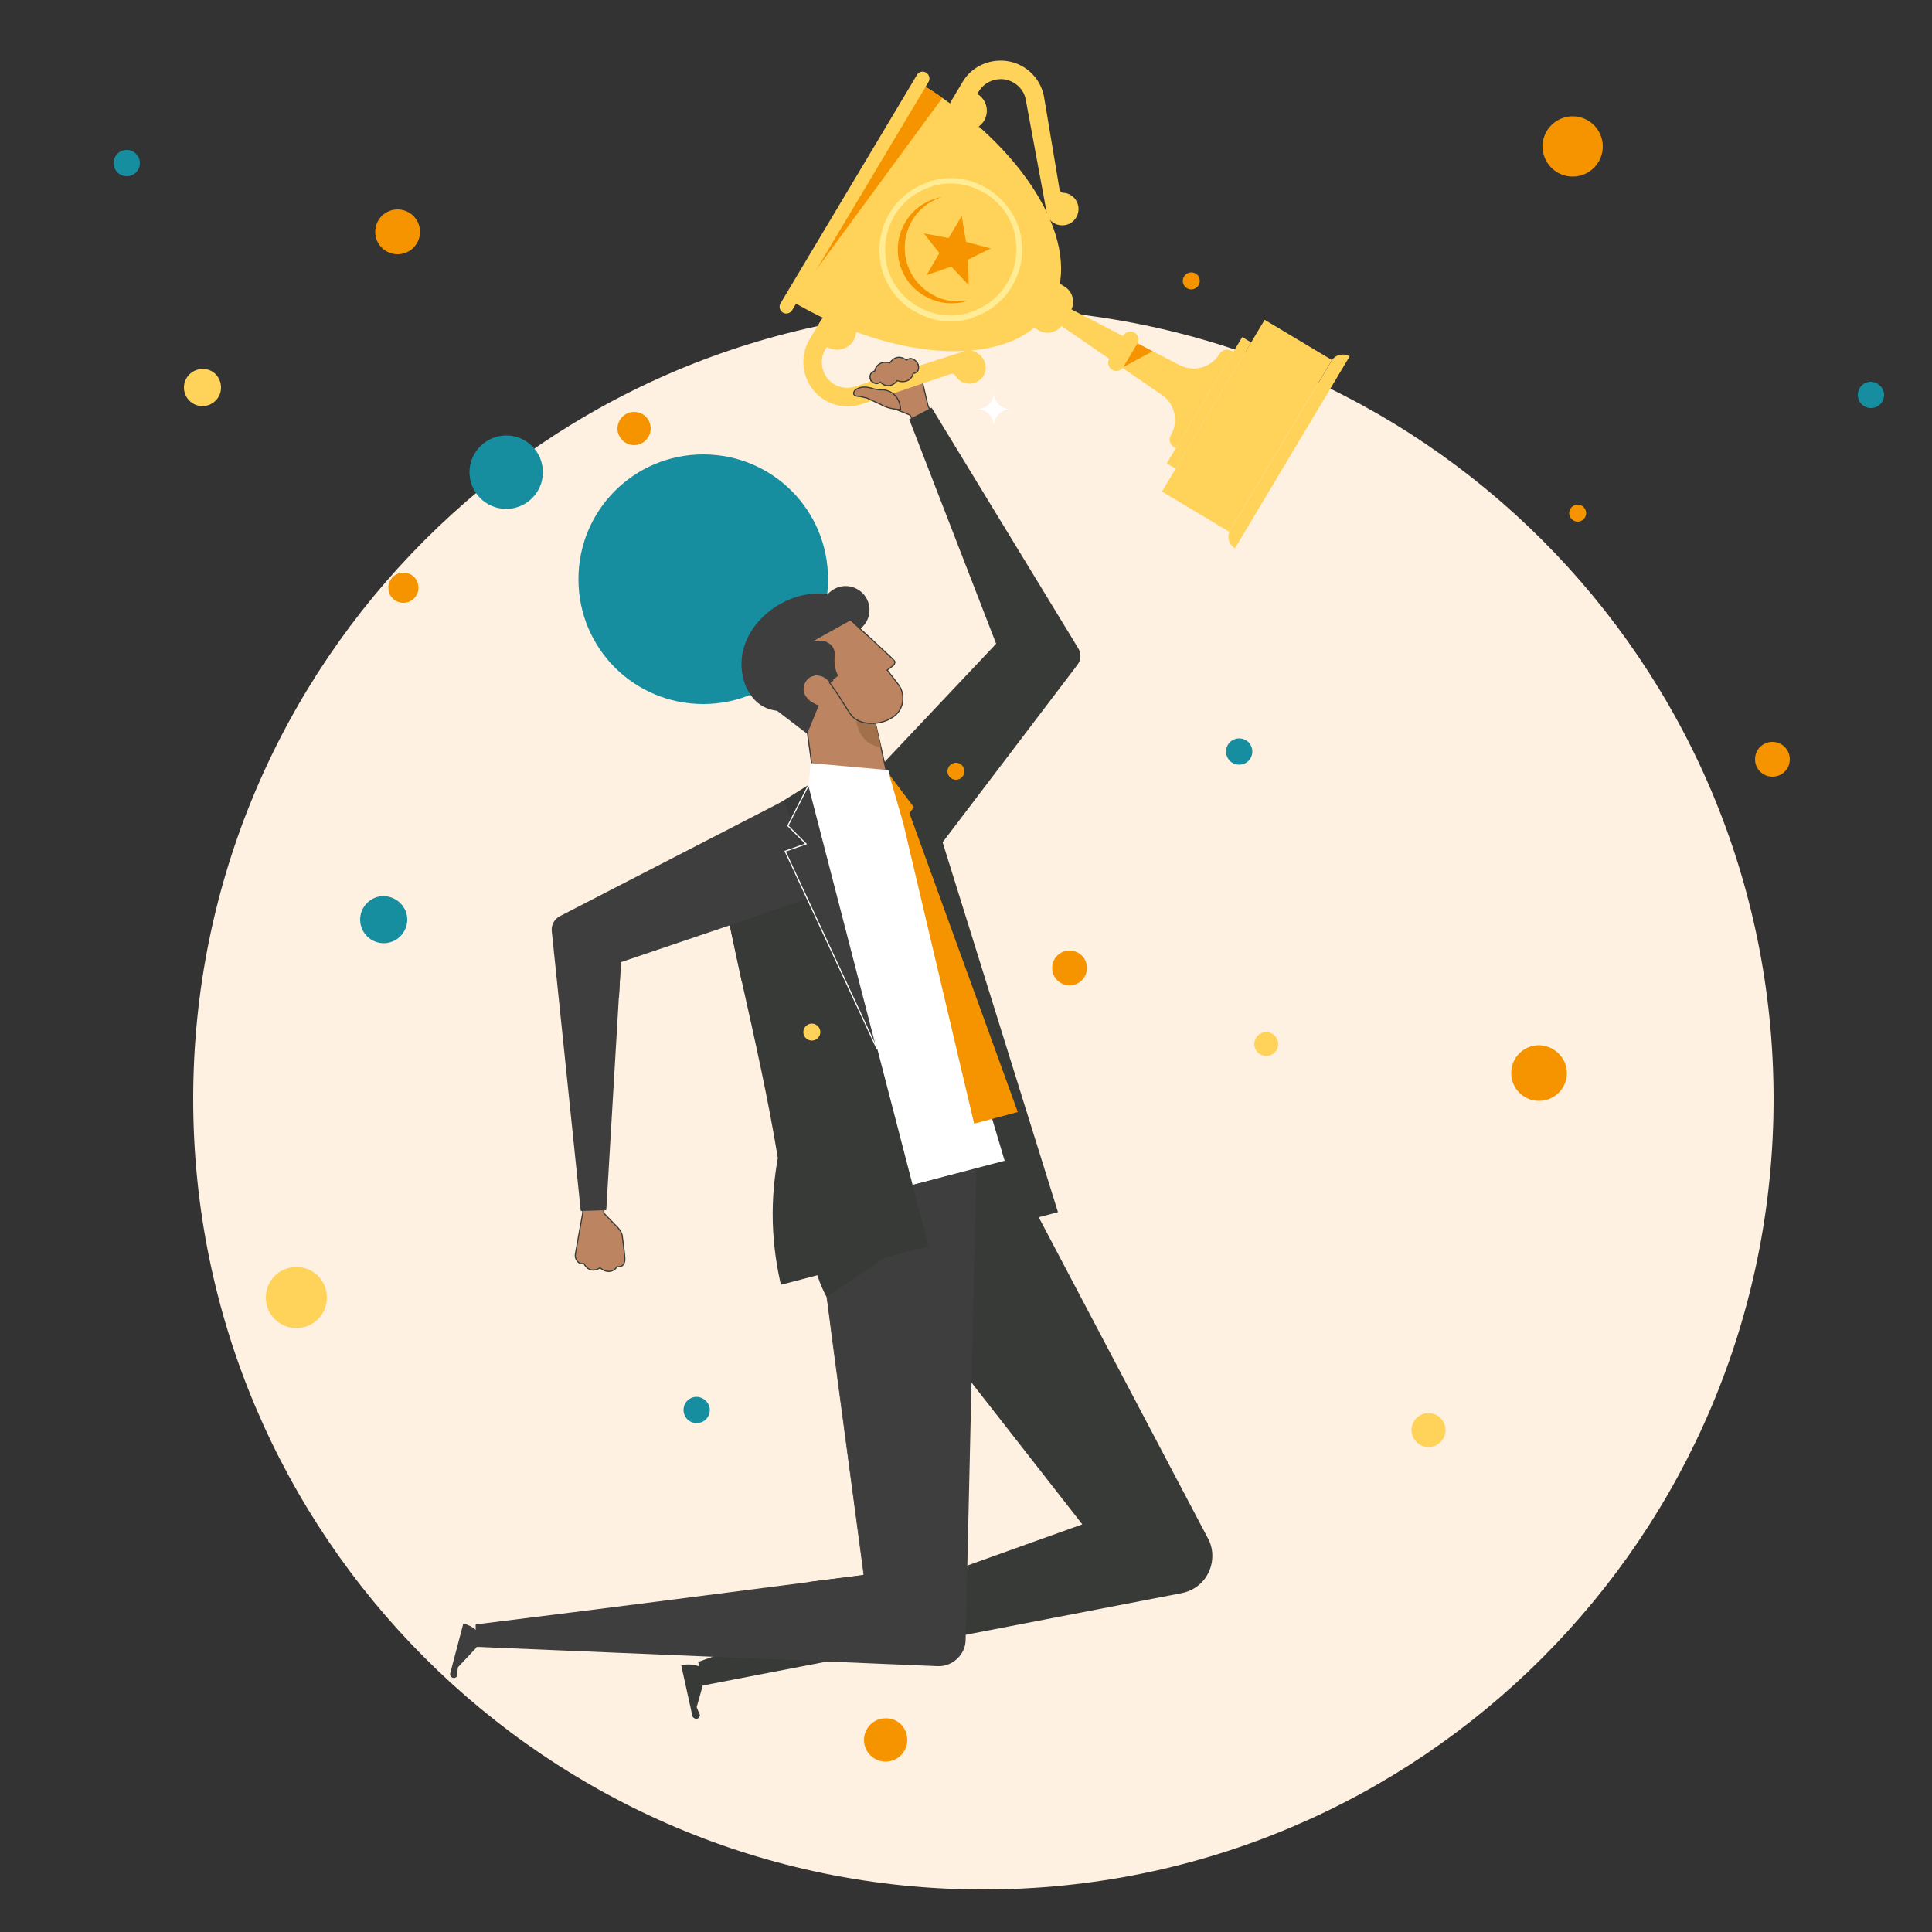<?xml version="1.0" encoding="utf-8"?>
<!-- Generator: Adobe Illustrator 27.1.1, SVG Export Plug-In . SVG Version: 6.00 Build 0)  -->
<svg version="1.1" id="Layer_1" xmlns="http://www.w3.org/2000/svg" xmlns:xlink="http://www.w3.org/1999/xlink" x="0px" y="0px"
	 viewBox="0 0 500 500" style="enable-background:new 0 0 500 500;" xml:space="preserve">
<rect x="0" y="0" width="500" height="500" fill="#333333" stroke="none"/>
<style type="text/css">
	.st0{fill:#FFF1E1;}
	.st1{fill:#178EA0;}
	.st2{fill:#178E9F;}
	.st3{fill:#BC8461;}
	.st4{fill:none;stroke:#373A36;stroke-width:0.293;stroke-miterlimit:10;}
	.st5{fill:#373A36;}
	.st6{fill:#3E3E3E;}
	.st7{fill:#A2714C;}
	.st8{fill:#FFFFFF;}
	.st9{fill:#F69400;}
	.st10{fill:none;stroke:#FFFFFF;stroke-width:0.293;stroke-miterlimit:10;}
	.st11{fill:#FFD25A;}
	.st12{fill:#FFEC95;}
</style>
<g>
	<path class="st0" d="M254.5,489c113,0,204.5-91.6,204.5-204.6S367.5,79.9,254.5,79.9S50,171.5,50,284.4S141.6,489,254.5,489"/>
	<path class="st1" d="M214.3,149.9c0,17.8-14.4,32.3-32.3,32.3s-32.3-14.4-32.3-32.3s14.4-32.3,32.3-32.3S214.3,132,214.3,149.9"/>
	<path class="st2" d="M140.5,122.2c0,5.3-4.3,9.5-9.5,9.5c-5.3,0-9.5-4.3-9.5-9.5s4.3-9.5,9.5-9.5
		C136.3,112.7,140.5,117,140.5,122.2"/>
	<path class="st3" d="M240.9,106.5l-4.6,2.4l-0.8-1.5l-3.8-1.5c-1.3-0.4-2.2-0.9-2.9-1.7c0,0-2.6-4.3-3.1-5.2c0,0-0.1-0.1-0.2-0.3
		c-0.3-0.6-0.6-2,1-2.5c0.3-1.8,2.1-2.6,3.9-2.1c0,0,1.6-2.7,4.3-0.7c0,0,0.1-0.1,0.3-0.2c0.6-0.3,0.9-0.3,1.5,0s1,0.8,1.2,1.4
		l0.1,0.4l0,0l2.4,10.1L240.9,106.5z"/>
	<path class="st4" d="M240.9,106.5l-4.6,2.4l-0.8-1.5l-3.8-1.5c-1.3-0.4-2.2-0.9-2.9-1.7c0,0-2.6-4.3-3.1-5.2c0,0-0.1-0.1-0.2-0.3
		c-0.3-0.6-0.6-2,1-2.5c0.3-1.8,2.1-2.6,3.9-2.1c0,0,1.6-2.7,4.3-0.7c0,0,0.1-0.1,0.3-0.2c0.6-0.3,0.9-0.3,1.5,0s1,0.8,1.2,1.4
		l0.1,0.4l0,0l2.4,10.1L240.9,106.5z"/>
	<path class="st5" d="M220.9,205.7l18.4,18.4l39.5-52c1-1.3,1.1-3,0.2-4.4l-37.9-62.2l-5.8,3l22.5,58.1L220.9,205.7z"/>
	<path class="st3" d="M156.2,312.2l0.1,1.8l2.8,2.9c1,0.9,1.6,1.7,1.9,2.7c0,0,0.7,5,0.7,6c0,0,0.3,2.5-2,2.2c-1,1.6-3,1.6-4.4,0.3
		c0,0-2.6,1.9-4.2-1.1c0,0-0.1,0-0.3,0c-0.7,0.1-0.9-0.1-1.4-0.6c-0.4-0.5-0.6-1.2-0.5-1.8l1.9-10.6v-1.7L156.2,312.2z"/>
	<path class="st4" d="M156.2,312.2l0.1,1.8l2.8,2.9c1,0.9,1.6,1.7,1.9,2.7c0,0,0.7,5,0.7,6c0,0,0.3,2.5-2,2.2c-1,1.6-3,1.6-4.4,0.3
		c0,0-2.6,1.9-4.2-1.1c0,0-0.1,0-0.3,0c-0.7,0.1-0.9-0.1-1.4-0.6c-0.4-0.5-0.6-1.2-0.5-1.8l1.9-10.6v-1.7L156.2,312.2z"/>
	<path class="st5" d="M259.8,297.9l-39.1,20.6l59.4,76l-99.4,35.6l1.2,6.1l123.9-23.9c3.1-0.6,5.7-2.6,7-5.4s1.3-6.1-0.2-8.8
		L259.8,297.9z"/>
	<path class="st5" d="M176.3,431c2.5-0.7,4.7,0.3,5.1,0.4l0.8,3.6c0,0-1.4,5.1-1.9,6.8c0.2,0.6,0.5,1.2,0.7,1.7l0,0
		c0,0.1,0.1,0.1,0.1,0.2c0.1,0.5-0.2,1-0.7,1.1s-1-0.2-1.2-0.6l0,0l0,0c-0.1-0.6-0.3-1.3-0.4-1.9l0,0l0,0l0,0L176.3,431z"/>
	<path class="st6" d="M119.9,420.2c2.6,0.5,4,2.4,4.3,2.7l-0.9,3.5c0,0-3.6,3.8-4.8,5.1c-0.1,0.6-0.1,1.2-0.2,1.9l0,0
		c0,0.1,0,0.1,0,0.2c-0.1,0.5-0.6,0.8-1.1,0.6c-0.5-0.1-0.8-0.6-0.7-1.1l0,0c0.2-0.6,0.3-1.2,0.5-1.9l0,0l0,0l0,0L119.9,420.2z"/>
	<path class="st6" d="M211,313.2c-0.6,2.4-1.2,6.2-0.7,10.7c0,0.2,0.1,0.4,0.1,0.6c0.7,5,2.3,8.8,3.6,11.1c0.4,3.3,0.9,6.6,1.3,9.8
		c2.7,20.7,5.5,41.4,8.3,62.2c-34.2,4.4-66.5,8.6-100.5,12.8v5.8l119.5,5c1.9,0.1,3.7-0.6,5.1-1.9c1.4-1.3,2.2-3.1,2.2-4.9
		l2.8-122.2L211,313.2z"/>
	<path class="st6" d="M209.3,409.6c-0.1,0-0.1,0-0.1-0.1s0-0.1,0.1-0.1c4.7-0.6,9.4-1.2,14.2-1.8c-3.2-23.8-5.8-43.5-8.3-62.1
		c-0.3-2.4-0.6-4.7-0.9-7.1l-0.4-2.8c-1.9-3.5-3.1-7.2-3.6-11.1c0-0.1,0-0.1,0.1-0.1s0.1,0,0.1,0.1c0.5,3.9,1.7,7.6,3.6,11.1l0,0
		l0.4,2.8c0.3,2.4,0.6,4.7,0.9,7.1c2.4,18.6,5.1,38.3,8.3,62.2v0.1h-0.1C218.7,408.4,214,409,209.3,409.6L209.3,409.6z"/>
	<path class="st5" d="M235.7,321l-25.3,3.5c0.6,5,3.6,11.1,3.6,11.1L235.7,321z"/>
</g>
<polygon class="st3" points="211,204.6 233.4,217.8 228,193.4 225.9,184.3 225.5,182.2 219.2,162.9 206.5,174.1 209,189.9 "/>
<polygon class="st4" points="211,204.6 233.4,217.8 228,193.4 225.9,184.3 225.5,182.2 219.2,162.9 206.5,174.1 209,189.9 "/>
<g>
	<path class="st7" d="M228,193.4l-2-9.1h-4.4C221.5,184.3,220.8,192.3,228,193.4"/>
	<path class="st6" d="M213.6,161.1c-1.8-2.9-0.9-6.7,2-8.5s6.7-0.9,8.5,2s0.9,6.7-2,8.5C219.2,164.9,215.4,164,213.6,161.1"/>
	<path class="st3" d="M217.4,180.6c-0.1-0.1-0.1-0.1-0.1-0.2l-2.5-3.6l-0.1-0.1l0.8-0.6l-1.2-0.8l-9-8.4l4.3-5.1l6.7-2.2l3.9,0.9
		c0,0,1.2,1.1,2.8,2.6c0.3,0.3,0.6,0.5,0.9,0.8c3.3,3.1,7.6,7,7.6,7.1c0.2,0.5,0,1-0.4,1.3l-1.5,1.1l2.7,3.5l0.4,0.5
		c1.1,1.7,1.3,4,0.4,5.9c-2,4.3-10.4,5.5-13.1,1.4L217.4,180.6z"/>
	<path class="st4" d="M217.4,180.6c-0.1-0.1-0.1-0.1-0.1-0.2l-2.5-3.6l-0.1-0.1l0.8-0.6l-1.2-0.8l-9-8.4l4.3-5.1l6.7-2.2l3.9,0.9
		c0,0,1.2,1.1,2.8,2.6c0.3,0.3,0.6,0.5,0.9,0.8c3.3,3.1,7.6,7,7.6,7.1c0.2,0.5,0,1-0.4,1.3l-1.5,1.1l2.7,3.5l0.4,0.5
		c1.1,1.7,1.3,4,0.4,5.9c-2,4.3-10.4,5.5-13.1,1.4L217.4,180.6z"/>
	<path class="st6" d="M196.9,175.8c2.1-5.9,7.6-9.8,13.6-10c0.8,0,1.6,0,2.5,0.1c0.4,0,0.7,0.1,1,0.3c2.5,1.1,2,3.7,2,3.7
		c-0.2,2.3,0.4,4,0.9,5l-2.2,1.7c-0.4-0.5-0.9-1-1.5-1.3c-0.3-0.2-0.7-0.3-1.1-0.4c-0.5-0.1-1.1-0.2-1.5,0c-1.1,0.2-2,1-2.4,2.1
		c-0.4,1-0.5,2.4,0.7,3.7c0.4,0.4,0.8,0.8,1.4,1.1c0,0,0.6,0.4,1.6,0.8l-3,7.3l-9.3-7.1C195.9,180.2,196.4,177.2,196.9,175.8"/>
	<path class="st6" d="M192.5,176.1c-3.5-12.2,8.8-23.1,20.3-22.5c1.4,0.1,2.8,0.5,4,1.2c1.6,1,3.3,2.7,3.4,5.7l-9.7,5.4l-3.8,2.1
		c0.1,0.1,0.3,0.2,0.4,0.3c2.1,1.7,3.3,4.2,3.5,6.6c-1.1,0.2-2,1-2.4,2.1c-0.4,1-0.5,2.4,0.7,3.7c-0.1,0.1-0.1,0.2-0.2,0.3
		c-1.6,1.9-3.8,2.9-6.1,3s-4.7-0.6-6.6-2.2C194.3,180.3,193.1,178.3,192.5,176.1"/>
</g>
<polygon class="st5" points="230.1,200.4 238.9,201.8 273.8,313.7 257.2,318.1 "/>
<polygon class="st8" points="209.8,197.5 229.9,199.3 260,300.4 211,313.2 209.3,203.1 "/>
<g>
	<path class="st5" d="M240.3,322.5l-38.2,10c-1-4.3-1.9-9.7-2.1-16c-0.2-6.6,0.5-12.4,1.3-16.8c-2.5-15.3-5.9-30.4-9.3-45.6
		c-1.2-5.7-2.5-11.3-3.6-17c-1.3-6.2-2.4-12.4-3.5-18.7l24.4-15.3L240.3,322.5z"/>
</g>
<polygon class="st9" points="230.1,200.4 236.5,208.9 233.7,212.8 "/>
<polygon class="st9" points="233.4,211.5 252.1,290.8 263.4,287.8 235.2,210 "/>
<g>
	<path class="st6" d="M227.5,410.9L227.5,410.9l-4.1-3.2c0,0-0.1-0.1,0-0.2c0,0,0.1-0.1,0.2,0l4,3.1
		C227.6,410.8,227.7,410.9,227.5,410.9C227.6,410.9,227.6,410.9,227.5,410.9"/>
	<path class="st5" d="M194.9,236l-2.9,18.1c-1.2-5.7-2.5-11.3-3.6-17L194.9,236z"/>
	<path class="st6" d="M211.5,231.7l-8.6-24.5l-58,29.9c-1.4,0.7-2.3,2.3-2.1,3.9l7.5,72.4l6.6-0.2l3.8-64.3L211.5,231.7z"/>
	<path class="st6" d="M160.1,258.2L160.1,258.2c-0.1,0-0.1-0.1-0.1-0.1l0.5-9.3h0.1l33.5-11.3c0.9-0.3,1.7-0.7,2.4-1.2
		c2.5-1.7,6.3-5.8,4.1-13.6c0-0.1,0-0.1,0.1-0.1s0.1,0,0.1,0.1c2.2,7.9-1.7,12-4.2,13.8c-0.8,0.5-1.6,0.9-2.5,1.2L160.7,249
		l-0.5,9.1C160.2,258.1,160.1,258.2,160.1,258.2"/>
</g>
<polygon class="st6" points="209.3,203.1 203.9,213.7 208.6,218.4 203.2,220.3 227,271.5 "/>
<polygon class="st10" points="209.3,203.1 203.9,213.7 208.6,218.4 203.2,220.3 227,271.5 "/>
<g>
	<path class="st6" d="M160.6,249L160.6,249l-3.5-1.9c-0.1,0-0.1-0.1,0-0.1c0-0.1,0.1-0.1,0.1,0l3.5,1.9
		C160.7,248.8,160.7,248.9,160.6,249C160.7,249,160.6,249,160.6,249"/>
	<path class="st8" d="M261.5,105.9c-2.3,0-4.3,1.9-4.3,4.3c0-2.3-1.9-4.3-4.3-4.3c2.3,0,4.3-1.9,4.3-4.3
		C257.2,104,259.1,105.9,261.5,105.9"/>
	<path class="st11" d="M318.7,90.8l0.5,0.3L304.3,116l-0.5-0.3c-1-0.6-1.4-2-0.8-3c2.1-3.6,1.1-8.2-2.3-10.5l-29.9-20.5l2.3-3.8
		l20.3,10.5l4.9,2.5l7,3.6c3.7,1.9,8.2,0.6,10.3-2.9C316.3,90.5,317.6,90.2,318.7,90.8"/>
	<path class="st11" d="M275.4,74.1c2.3,1.3,3,4.3,1.6,6.5l-1.9,3.2c-1.3,2.3-4.3,3-6.5,1.6l-3.9-2.4l6.8-11.3L275.4,74.1z"/>
	<path class="st11" d="M238.1,21.6L238.1,21.6c2,1.2,3.9,2.4,5.7,3.7C268,42,280.5,65.5,271.9,79.9c-9.3,15.5-39.4,14.5-67.4-2.2
		L238.1,21.6z"/>
	<path class="st11" d="M249.5,90.9L249.5,90.9L249.5,90.9L249.5,90.9l-28.1,9.1c-2.6,0.9-5.5,0.1-7.2-2s-2-5.1-0.7-7.4l0.5-0.8
		c2.4,1.4,5.5,0.7,6.9-1.7c1.4-2.4,0.6-5.4-1.7-6.8c-2.4-1.4-5.4-0.6-6.8,1.7l-3.1,5.2c-2.3,4.1-1.7,9.3,1.3,12.9s8,5,12.4,3.5
		l23-7.8c0.5-0.2,1,0,1.3,0.5s0.8,1,1.4,1.4c2,1.2,4.6,0.5,5.8-1.4c1.2-2,0.5-4.6-1.4-5.8C251.8,90.6,250.6,90.5,249.5,90.9"/>
	<path class="st11" d="M270.9,55.1L270.9,55.1L270.9,55.1L270.9,55.1L265.5,26c-0.4-2.7-2.5-4.8-5.2-5.4c-2.7-0.5-5.4,0.6-6.9,2.9
		l-0.5,0.8c2.4,1.4,3.2,4.5,1.8,6.9c-1.4,2.4-4.5,3.1-6.8,1.7c-2.4-1.4-3.1-4.5-1.7-6.8l3.1-5.2c2.5-4,7.4-5.9,11.9-5
		c4.6,0.9,8.2,4.6,9,9.2l4,23.9c0.1,0.5,0.5,0.9,1,0.9c0.6,0,1.3,0.2,1.9,0.6c2,1.2,2.6,3.8,1.4,5.8s-3.8,2.6-5.8,1.4
		C271.8,57.2,271.1,56.2,270.9,55.1"/>
</g>
<rect x="293.9" y="102.8" transform="matrix(0.513 -0.858 0.858 0.513 62.971 319.358)" class="st11" width="38.1" height="2.7"/>
<rect x="296.9" y="99.9" transform="matrix(0.513 -0.858 0.858 0.513 62.694 330.702)" class="st11" width="51.8" height="20.3"/>
<g>
	<path class="st11" d="M349.3,92.2l-29.7,49.7c-1.6-1-2.2-3.1-1.2-4.7l26.2-43.8C345.5,91.8,347.6,91.3,349.3,92.2"/>
</g>
<rect x="307.2" y="105.5" transform="matrix(0.513 -0.858 0.858 0.513 62.681 330.992)" class="st11" width="31.7" height="9.6"/>
<g>
	<path class="st12" d="M250.7,81L250.7,81l0.3-0.2c4-1.2,7.5-3.9,9.6-7.5c2.2-3.6,2.9-7.9,2.1-12.1l-0.1-0.3l0.1-0.1
		c-1-4.6-3.9-8.5-7.9-10.9h-0.1c-4-2.4-8.7-3-13.3-1.8l0,0v0.1l-0.3,0.1c-4,1.2-7.5,3.9-9.6,7.5c-2.2,3.6-2.9,7.9-2.1,12.1l0.1,0.3
		l-0.1,0.1c1,4.6,3.9,8.5,7.9,10.9h0.1C241.4,81.6,246.1,82.3,250.7,81L250.7,81z M261.9,74.1c-2.3,3.9-5.9,6.7-10.2,8.1v0.1
		l-0.3,0.1c-0.1,0-0.2,0.1-0.4,0.1c-4.9,1.4-10,0.7-14.4-2h-0.1c-4.4-2.6-7.5-7-8.6-12v-0.1v-0.3V68c-0.8-4.4,0-9,2.3-12.8
		c2.3-3.9,5.9-6.7,10.2-8.1V47l0.3-0.1c0.1,0,0.2-0.1,0.4-0.1c4.9-1.4,10-0.7,14.4,2l0,0c4.4,2.7,7.6,7,8.7,12.1V61v0.3v0.1
		C265.1,65.7,264.2,70.2,261.9,74.1"/>
	<path class="st9" d="M243.7,51c-3.8,0.7-7.3,2.9-9.4,6.5c-3.9,6.6-1.8,15.1,4.8,19c2.2,1.3,4.7,2,7.1,2c1.5,0,2.9-0.2,4.3-0.7
		c-0.8,0.1-1.7,0.2-2.5,0.2c-2.4,0-4.9-0.6-7.1-2c-6.6-3.9-8.7-12.4-4.8-19C237.8,54.1,240.6,52,243.7,51"/>
</g>
<polygon class="st9" points="248.9,55.9 245.5,61.6 239.1,60.4 243.1,65.5 239.8,71.2 246.2,69 250.7,73.8 250.5,67.2 256.4,64.3 
	250,62.6 "/>
<g>
	<path class="st9" d="M238.2,21.6L210,71.5l33.9-46.2C242,24,240.1,22.8,238.2,21.6"/>
	<path class="st11" d="M239.7,18.8c0.8,0.5,1.1,1.6,0.6,2.4L205,80.3c-0.5,0.8-1.6,1.1-2.4,0.6c-0.8-0.5-1.1-1.6-0.6-2.4l35.3-59.1
		C237.8,18.5,238.9,18.3,239.7,18.8"/>
</g>
<polygon class="st9" points="293.5,88.4 290.7,95 298.3,90.9 "/>
<g>
	<path class="st11" d="M293.6,86.1c1,0.6,1.3,1.9,0.7,2.9l-3.6,6c-0.6,1-1.9,1.3-2.9,0.7c-1-0.6-1.3-1.9-0.7-2.9l3.6-6
		C291.3,85.9,292.6,85.5,293.6,86.1"/>
	<path class="st3" d="M236.3,96.7c-0.4,1.8-2.3,2.5-4.1,1.8c0,0-1.9,2.7-4.4,0.4c0,0-0.1,0.1-0.3,0.2c-0.6,0.3-0.9,0.2-1.5-0.1
		c-0.2-0.1-0.4-0.3-0.6-0.5c-0.3-0.6-0.6-2,1-2.5c0.3-1.8,2.1-2.6,3.9-2.1c0,0,1.6-2.7,4.3-0.7c0,0,0.1-0.1,0.3-0.2
		c0.6-0.3,0.9-0.3,1.5,0s1,0.8,1.2,1.4l0.1,0.4l0,0C237.8,95.6,237.6,96.4,236.3,96.7"/>
	<path class="st4" d="M236.3,96.7c-0.4,1.8-2.3,2.5-4.1,1.8c0,0-1.9,2.7-4.4,0.4c0,0-0.1,0.1-0.3,0.2c-0.6,0.3-0.9,0.2-1.5-0.1
		c-0.2-0.1-0.4-0.3-0.6-0.5c-0.3-0.6-0.6-2,1-2.5c0.3-1.8,2.1-2.6,3.9-2.1c0,0,1.6-2.7,4.3-0.7c0,0,0.1-0.1,0.3-0.2
		c0.6-0.3,0.9-0.3,1.5,0s1,0.8,1.2,1.4l0.1,0.4l0,0C237.8,95.6,237.6,96.4,236.3,96.7z"/>
	<path class="st3" d="M233.1,106c0,0-3,0-5.1-1.3l-3.7-1.7l-1.8-0.4c0,0-2.2,0.1-1.4-1.4c0,0,1.2-1.6,4.2-0.8
		c1.6,0.5,2.5,0.5,2.9,0.5C228.2,100.8,232.7,100.8,233.1,106"/>
	<path class="st4" d="M233.1,106c0,0-3,0-5.1-1.3l-3.7-1.7l-1.8-0.4c0,0-2.2,0.1-1.4-1.4c0,0,1.2-1.6,4.2-0.8
		c1.6,0.5,2.5,0.5,2.9,0.5C228.2,100.8,232.7,100.8,233.1,106z"/>
	<path class="st9" d="M108.7,60c0,3.2-2.6,5.8-5.8,5.8c-3.2,0-5.8-2.6-5.8-5.8s2.6-5.8,5.8-5.8C106.1,54.2,108.7,56.8,108.7,60"/>
	<path class="st9" d="M108.3,152.1c0,2.1-1.7,3.9-3.9,3.9s-3.9-1.7-3.9-3.9c0-2.1,1.7-3.9,3.9-3.9S108.3,149.9,108.3,152.1"/>
	<path class="st9" d="M414.8,37.9c0,4.3-3.5,7.8-7.8,7.8s-7.8-3.5-7.8-7.8s3.5-7.8,7.8-7.8C411.3,30.1,414.8,33.6,414.8,37.9"/>
	<path class="st11" d="M330.8,270.2c0,1.7-1.4,3.1-3.1,3.1s-3.1-1.4-3.1-3.1s1.4-3.1,3.1-3.1S330.8,268.5,330.8,270.2"/>
	<path class="st9" d="M281.3,250.5c0,2.5-2,4.5-4.5,4.5s-4.5-2-4.5-4.5s2-4.5,4.5-4.5S281.3,248,281.3,250.5"/>
	<path class="st9" d="M310.5,72.7c0,1.2-1,2.2-2.2,2.2s-2.2-1-2.2-2.2s1-2.2,2.2-2.2S310.5,71.4,310.5,72.7"/>
	<path class="st9" d="M410.5,132.8c0,1.2-1,2.2-2.2,2.2s-2.2-1-2.2-2.2s1-2.2,2.2-2.2S410.5,131.6,410.5,132.8"/>
	<path class="st11" d="M57.2,100.3c0,2.7-2.2,4.8-4.8,4.8c-2.7,0-4.8-2.2-4.8-4.8c0-2.7,2.2-4.8,4.8-4.8
		C55.1,95.4,57.2,97.6,57.2,100.3"/>
	<path class="st11" d="M84.6,335.8c0,4.4-3.5,7.9-7.9,7.9s-7.9-3.5-7.9-7.9s3.5-7.9,7.9-7.9S84.6,331.4,84.6,335.8"/>
	<path class="st11" d="M374.1,370.1c0,2.4-2,4.4-4.4,4.4s-4.4-2-4.4-4.4s2-4.4,4.4-4.4S374.1,367.7,374.1,370.1"/>
	<path class="st9" d="M168.4,110.9c0,2.3-1.9,4.3-4.3,4.3c-2.3,0-4.3-1.9-4.3-4.3c0-2.3,1.9-4.3,4.3-4.3S168.4,108.5,168.4,110.9"/>
	<path class="st9" d="M405.5,277.7c0,4-3.2,7.2-7.2,7.2s-7.2-3.2-7.2-7.2s3.2-7.2,7.2-7.2C402.3,270.6,405.5,273.8,405.5,277.7"/>
	<path class="st9" d="M463.2,196.5c0,2.5-2,4.5-4.5,4.5s-4.5-2-4.5-4.5s2-4.5,4.5-4.5S463.2,194,463.2,196.5"/>
	<path class="st9" d="M234.8,450.3c0,3.1-2.5,5.6-5.6,5.6s-5.6-2.5-5.6-5.6s2.5-5.6,5.6-5.6C232.3,444.6,234.8,447.1,234.8,450.3"/>
	<path class="st1" d="M36.2,42.2c0,1.9-1.5,3.4-3.4,3.4c-1.9,0-3.4-1.5-3.4-3.4s1.5-3.4,3.4-3.4C34.6,38.8,36.2,40.3,36.2,42.2"/>
	<path class="st1" d="M105.4,238c0,3.3-2.7,6.1-6.1,6.1c-3.3,0-6.1-2.7-6.1-6.1c0-3.3,2.7-6.1,6.1-6.1
		C102.7,232,105.4,234.7,105.4,238"/>
	<path class="st1" d="M183.7,364.9c0,1.9-1.5,3.4-3.4,3.4s-3.4-1.5-3.4-3.4s1.5-3.4,3.4-3.4C182.2,361.6,183.7,363.1,183.7,364.9"/>
	<path class="st1" d="M324.1,194.5c0,1.9-1.5,3.4-3.4,3.4s-3.4-1.5-3.4-3.4s1.5-3.4,3.4-3.4S324.1,192.6,324.1,194.5"/>
	<path class="st1" d="M487.6,102.2c0,1.9-1.5,3.4-3.4,3.4s-3.4-1.5-3.4-3.4s1.5-3.4,3.4-3.4C486.1,98.9,487.6,100.4,487.6,102.2"/>
	<path class="st11" d="M212.3,267.1c0,1.2-1,2.2-2.2,2.2s-2.2-1-2.2-2.2s1-2.2,2.2-2.2S212.3,265.9,212.3,267.1"/>
	<path class="st9" d="M249.6,199.6c0,1.2-1,2.2-2.2,2.2s-2.2-1-2.2-2.2s1-2.2,2.2-2.2C248.6,197.4,249.6,198.4,249.6,199.6"/>
</g>
</svg>

